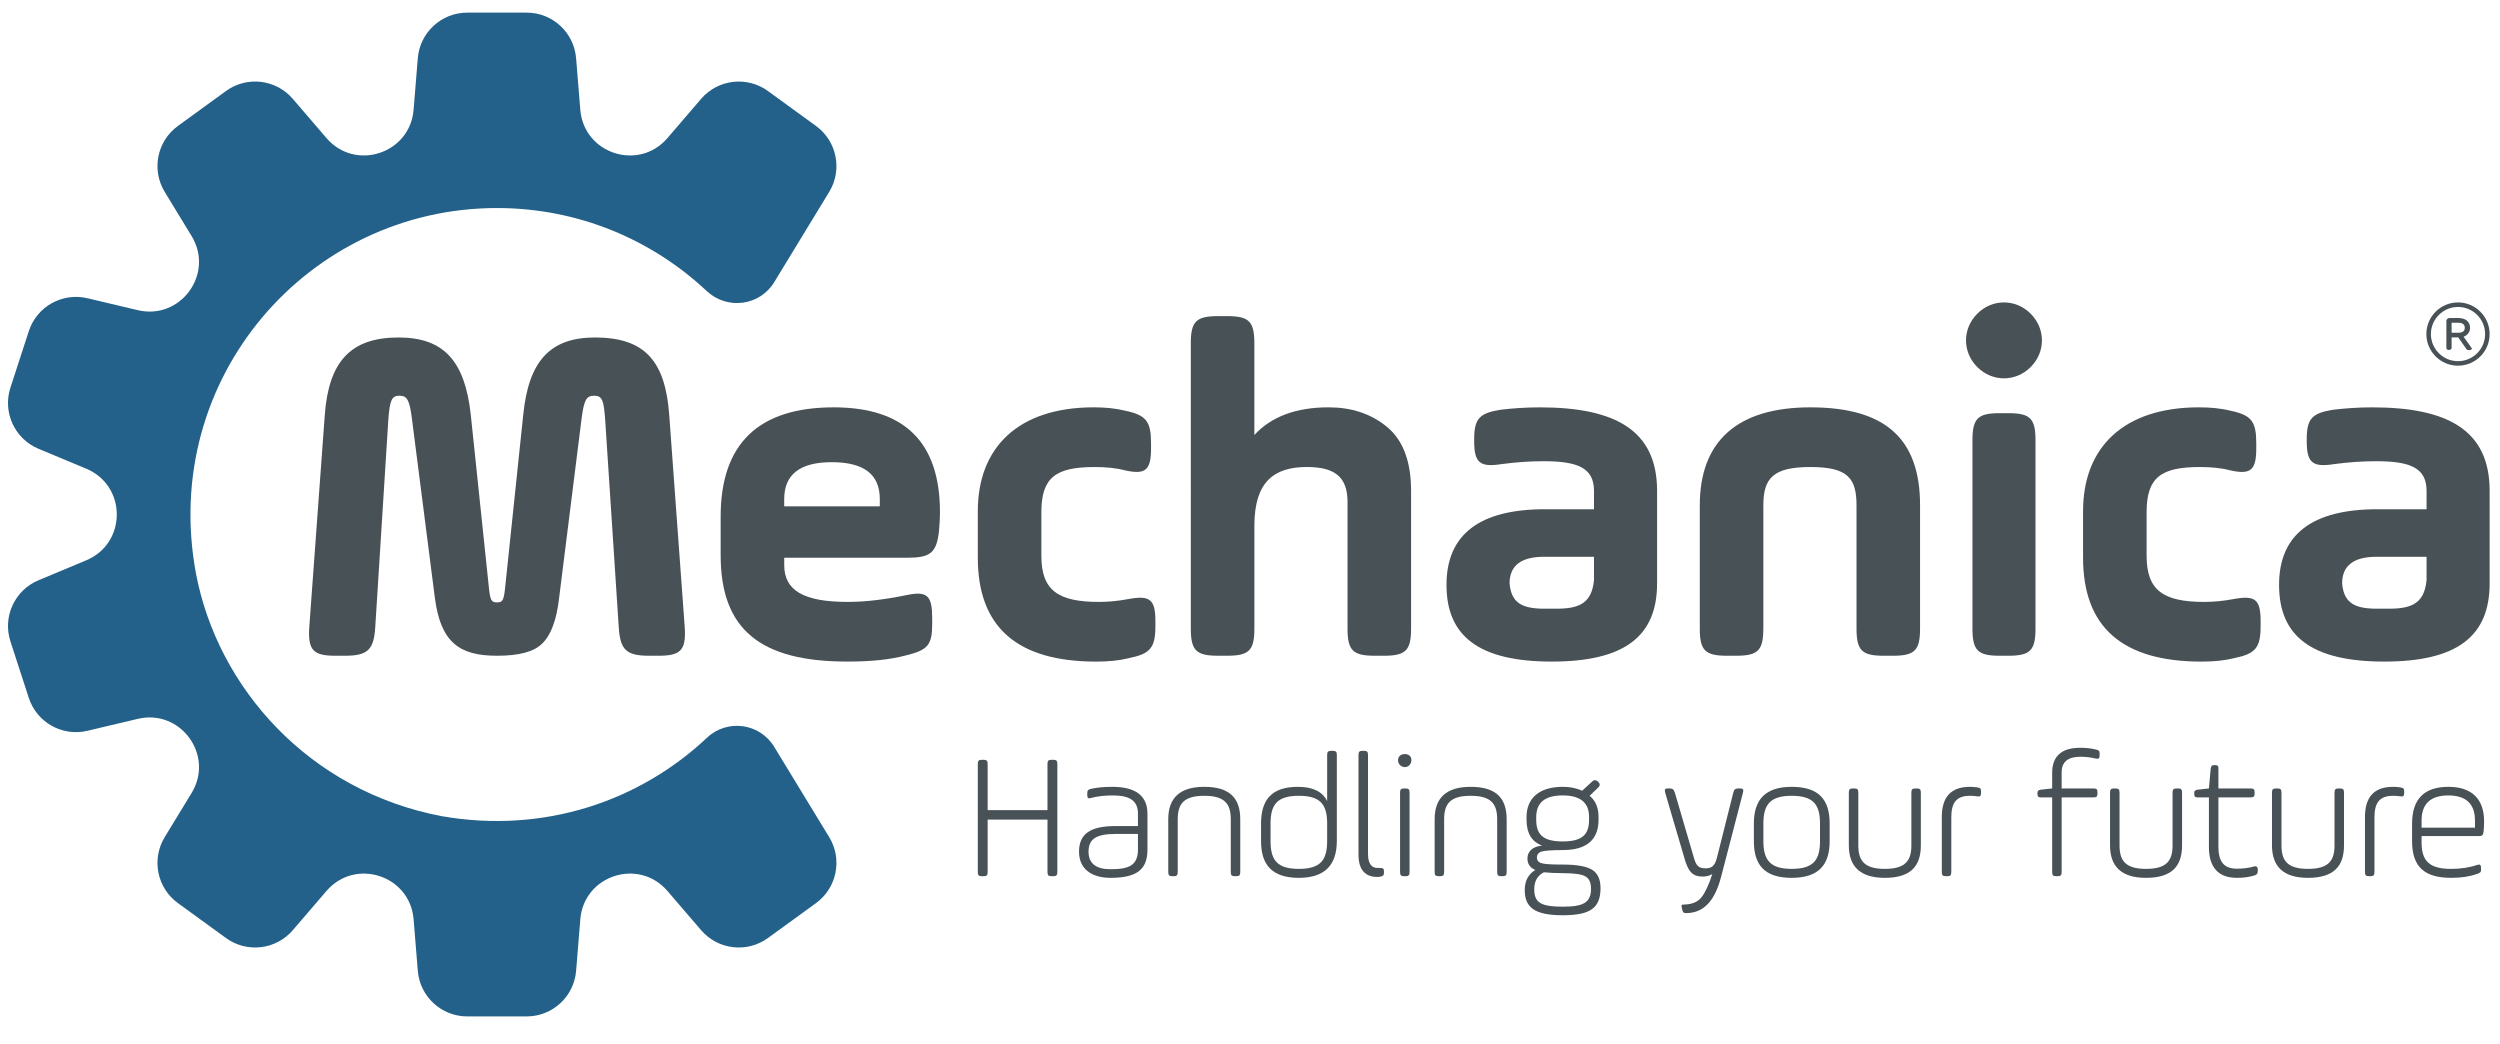 <?xml version="1.0" encoding="utf-8"?>
<!-- Generator: Adobe Illustrator 16.0.3, SVG Export Plug-In . SVG Version: 6.00 Build 0)  -->
<!DOCTYPE svg PUBLIC "-//W3C//DTD SVG 1.1//EN" "http://www.w3.org/Graphics/SVG/1.1/DTD/svg11.dtd">
<svg version="1.1" id="Livello_1" xmlns="http://www.w3.org/2000/svg" xmlns:xlink="http://www.w3.org/1999/xlink" x="0px" y="0px"
	 width="197.934px" height="82.643px" viewBox="0 0 197.934 82.643" enable-background="new 0 0 197.934 82.643"
	 xml:space="preserve">
<g>
	<g>
		<path fill="#485156" d="M78.196,64.892v4.142c0,0.269-0.07,0.34-0.339,0.34h-0.1c-0.269,0-0.341-0.071-0.341-0.34v-8.539
			c0-0.269,0.072-0.34,0.341-0.34h0.1c0.269,0,0.339,0.071,0.339,0.34v3.646h4.737v-3.646c0-0.269,0.071-0.34,0.341-0.34h0.1
			c0.269,0,0.34,0.071,0.34,0.34v8.539c0,0.269-0.071,0.34-0.34,0.34h-0.1c-0.27,0-0.341-0.071-0.341-0.34v-4.142H78.196z"/>
		<path fill="#485156" d="M90.849,67.274c0,1.603-0.894,2.228-2.922,2.228c-1.418,0-2.497-0.64-2.497-2.072
			c0-1.432,0.923-2.028,2.894-2.028h1.772v-0.979c0-1.064-0.694-1.446-1.999-1.446c-0.667,0-1.234,0.07-1.702,0.198
			c-0.242,0.072-0.313,0.015-0.313-0.254V62.82c0-0.24,0.071-0.312,0.313-0.368c0.439-0.099,0.992-0.156,1.659-0.156
			c1.858,0,2.794,0.71,2.794,2.127V67.274z M90.096,66.026h-1.744c-1.517,0-2.169,0.368-2.169,1.403
			c0,0.923,0.581,1.391,1.744,1.391c1.518,0,2.169-0.341,2.169-1.574V66.026z"/>
		<path fill="#485156" d="M93.246,69.033c0,0.269-0.071,0.34-0.341,0.34h-0.071c-0.269,0-0.339-0.071-0.339-0.34v-4.17
			c0-1.717,0.95-2.567,2.85-2.567c2.042,0,2.851,0.922,2.851,2.567v4.17c0,0.269-0.07,0.34-0.34,0.34h-0.071
			c-0.269,0-0.34-0.071-0.34-0.34v-4.17c0-1.249-0.511-1.857-2.1-1.857c-1.588,0-2.099,0.608-2.099,1.857V69.033z"/>
		<path fill="#485156" d="M105.841,66.594c0,1.942-1.007,2.908-3.007,2.908c-2.113,0-2.992-1.022-2.992-2.908v-1.376
			c0-1.886,0.822-2.922,2.921-2.922c1.178,0,1.958,0.384,2.313,1.135v-3.646c0-0.269,0.07-0.339,0.341-0.339h0.085
			c0.269,0,0.34,0.07,0.34,0.339V66.594z M100.594,66.594c0,1.518,0.538,2.198,2.24,2.198s2.241-0.681,2.241-2.198v-1.391
			c0-1.518-0.539-2.197-2.241-2.197s-2.24,0.68-2.24,2.197V66.594z"/>
		<path fill="#485156" d="M107.557,59.784c0-0.269,0.072-0.339,0.341-0.339h0.071c0.27,0,0.341,0.07,0.341,0.339v7.816
			c0,0.752,0.256,1.12,0.766,1.12h0.17c0.27,0,0.327,0.043,0.327,0.284v0.057c0,0.24-0.058,0.312-0.327,0.354
			c-0.057,0.014-0.127,0.014-0.228,0.014c-0.864,0-1.461-0.51-1.461-1.744V59.784z"/>
		<path fill="#485156" d="M111.741,60.211c0,0.283-0.227,0.524-0.51,0.524c-0.299,0-0.54-0.241-0.54-0.524
			C110.649,59.53,111.812,59.53,111.741,60.211z M110.848,62.765c0-0.271,0.07-0.341,0.341-0.341h0.07
			c0.27,0,0.341,0.07,0.341,0.341v6.269c0,0.269-0.071,0.34-0.341,0.34h-0.07c-0.271,0-0.341-0.071-0.341-0.34V62.765z"/>
		<path fill="#485156" d="M114.337,69.033c0,0.269-0.071,0.34-0.34,0.34h-0.071c-0.27,0-0.34-0.071-0.34-0.34v-4.17
			c0-1.717,0.949-2.567,2.851-2.567c2.042,0,2.851,0.922,2.851,2.567v4.17c0,0.269-0.071,0.34-0.34,0.34h-0.072
			c-0.269,0-0.34-0.071-0.34-0.34v-4.17c0-1.249-0.511-1.857-2.099-1.857c-1.589,0-2.1,0.608-2.1,1.857V69.033z"/>
		<path fill="#485156" d="M126.563,64.892c0,1.604-0.95,2.411-2.837,2.411c-0.837,0-1.39,0.042-1.659,0.113
			c-0.256,0.071-0.383,0.241-0.383,0.482c0,0.228,0.127,0.384,0.397,0.454c0.269,0.07,0.808,0.099,1.645,0.099
			c1.121,0,1.887,0.143,2.326,0.411c0.439,0.27,0.667,0.752,0.667,1.447c0,1.574-0.795,2.155-2.993,2.155
			c-2.255,0-3.007-0.638-3.007-1.999c0-0.724,0.283-1.249,0.837-1.589c-0.411-0.17-0.624-0.469-0.624-0.908
			c0-0.567,0.426-0.95,1.163-1.021c-0.822-0.297-1.234-0.979-1.234-2.056v-0.198c0-1.532,1.05-2.397,2.865-2.397
			c0.582,0,1.093,0.099,1.532,0.312l0.822-0.751c0.142-0.128,0.283-0.114,0.426,0.015l0.057,0.056c0.127,0.127,0.127,0.27,0,0.397
			l-0.709,0.682c0.468,0.367,0.709,0.935,0.709,1.688V64.892z M122.237,69.062c-0.51,0.255-0.766,0.709-0.766,1.347
			c0,1.078,0.567,1.376,2.255,1.376c1.604,0,2.241-0.298,2.241-1.433c0-0.51-0.171-0.837-0.497-0.992
			c-0.326-0.157-0.907-0.228-1.744-0.228C123.174,69.132,122.677,69.104,122.237,69.062z M125.812,64.693
			c0-1.149-0.695-1.717-2.085-1.717c-1.404,0-2.099,0.567-2.099,1.717v0.198c0,1.148,0.496,1.729,2.099,1.729
			c1.589,0,2.085-0.581,2.085-1.729V64.693z"/>
		<path fill="#485156" d="M134.109,67.898c0.185,0.681,0.411,0.851,0.922,0.851c0.496,0,0.737-0.185,0.908-0.851l1.29-5.134
			c0.071-0.271,0.157-0.341,0.44-0.341h0.057c0.283,0,0.341,0.07,0.27,0.341l-1.716,6.608c-0.469,1.815-1.291,2.908-2.767,2.922
			c-0.213,0-0.269-0.042-0.326-0.283l-0.028-0.114c-0.057-0.241-0.028-0.282,0.185-0.282c0.624-0.015,1.077-0.2,1.375-0.582
			c0.299-0.384,0.582-0.993,0.852-1.831c-0.213,0.129-0.468,0.199-0.766,0.199c-0.852,0-1.163-0.453-1.461-1.517l-1.504-5.12
			c-0.07-0.271-0.027-0.341,0.256-0.341h0.056c0.284,0,0.355,0.07,0.454,0.341L134.109,67.898z"/>
		<path fill="#485156" d="M138.86,66.594v-1.391c0-1.871,0.881-2.907,2.994-2.907c2.155,0,3.007,1.021,3.007,2.907v1.391
			c0,1.872-0.866,2.908-3.007,2.908C139.698,69.502,138.86,68.479,138.86,66.594z M144.096,65.203c0-1.518-0.54-2.197-2.241-2.197
			c-1.688,0-2.241,0.68-2.241,2.197v1.391c0,1.518,0.553,2.198,2.241,2.198c1.701,0,2.241-0.681,2.241-2.198V65.203z"/>
		<path fill="#485156" d="M147.13,66.933c0,1.249,0.512,1.859,2.101,1.859c1.587,0,2.099-0.61,2.099-1.859v-4.168
			c0-0.271,0.07-0.341,0.34-0.341h0.071c0.27,0,0.34,0.07,0.34,0.341v4.168c0,1.646-0.809,2.569-2.85,2.569
			c-1.901,0-2.852-0.853-2.852-2.569v-4.168c0-0.271,0.071-0.341,0.34-0.341h0.072c0.269,0,0.339,0.07,0.339,0.341V66.933z"/>
		<path fill="#485156" d="M154.492,69.033c0,0.269-0.071,0.34-0.341,0.34h-0.071c-0.269,0-0.34-0.071-0.34-0.34v-4.34
			c0-1.604,0.737-2.397,2.227-2.397c0.185,0,0.369,0.014,0.567,0.043c0.27,0.042,0.312,0.1,0.312,0.341v0.085
			c0,0.268-0.085,0.325-0.326,0.282c-0.155-0.027-0.341-0.041-0.553-0.041c-1.093,0-1.475,0.567-1.475,1.715V69.033z"/>
		<path fill="#485156" d="M161.314,62.806c0-0.184,0.042-0.24,0.255-0.283l0.908-0.099v-1.234c0-1.319,0.738-1.985,2.227-1.985
			c0.454,0,0.866,0.042,1.248,0.143c0.241,0.056,0.283,0.099,0.283,0.367v0.085c0,0.241-0.085,0.313-0.312,0.256
			c-0.426-0.1-0.822-0.142-1.205-0.142c-0.993,0-1.49,0.411-1.49,1.233v1.277h2.497c0.27,0,0.34,0.056,0.34,0.326v0.056
			c0,0.271-0.07,0.327-0.34,0.327h-2.497v5.9c0,0.269-0.07,0.34-0.34,0.34h-0.071c-0.269,0-0.34-0.071-0.34-0.34v-5.9h-0.908
			c-0.184,0-0.255-0.071-0.255-0.256V62.806z"/>
		<path fill="#485156" d="M167.811,66.933c0,1.249,0.511,1.859,2.1,1.859c1.588,0,2.099-0.61,2.099-1.859v-4.168
			c0-0.271,0.071-0.341,0.341-0.341h0.07c0.271,0,0.341,0.07,0.341,0.341v4.168c0,1.646-0.809,2.569-2.851,2.569
			c-1.9,0-2.852-0.853-2.852-2.569v-4.168c0-0.271,0.072-0.341,0.341-0.341h0.07c0.27,0,0.341,0.07,0.341,0.341V66.933z"/>
		<path fill="#485156" d="M173.725,62.806c0-0.184,0.043-0.24,0.256-0.283l0.907-0.099l0.143-1.589
			c0.042-0.213,0.1-0.256,0.283-0.256h0.071c0.213,0,0.255,0.072,0.255,0.256v1.589h2.539c0.27,0,0.326,0.085,0.326,0.326v0.056
			c0,0.241-0.057,0.327-0.326,0.327h-2.539v3.915c0,1.261,0.511,1.729,1.461,1.729c0.497,0,0.937-0.057,1.333-0.169
			c0.213-0.072,0.326,0.027,0.326,0.269v0.058c0,0.241-0.085,0.326-0.326,0.396c-0.396,0.113-0.836,0.171-1.318,0.171
			c-1.49,0-2.228-0.823-2.228-2.454v-3.915h-0.907c-0.185,0-0.256-0.071-0.256-0.256V62.806z"/>
		<path fill="#485156" d="M180.633,66.933c0,1.249,0.511,1.859,2.1,1.859c1.588,0,2.099-0.61,2.099-1.859v-4.168
			c0-0.271,0.07-0.341,0.34-0.341h0.071c0.27,0,0.34,0.07,0.34,0.341v4.168c0,1.646-0.808,2.569-2.85,2.569
			c-1.901,0-2.852-0.853-2.852-2.569v-4.168c0-0.271,0.071-0.341,0.34-0.341h0.072c0.269,0,0.34,0.07,0.34,0.341V66.933z"/>
		<path fill="#485156" d="M187.994,69.033c0,0.269-0.071,0.34-0.341,0.34h-0.071c-0.269,0-0.339-0.071-0.339-0.34v-4.34
			c0-1.604,0.736-2.397,2.227-2.397c0.184,0,0.368,0.014,0.567,0.043c0.269,0.042,0.312,0.1,0.312,0.341v0.085
			c0,0.268-0.085,0.325-0.326,0.282c-0.156-0.027-0.341-0.041-0.553-0.041c-1.094,0-1.476,0.567-1.476,1.715V69.033z"/>
		<path fill="#485156" d="M196.633,65.855c-0.043,0.27-0.101,0.341-0.369,0.341h-4.54v0.496c0,1.532,0.682,2.1,2.341,2.1
			c0.752,0,1.434-0.099,2.057-0.313c0.228-0.071,0.312-0.014,0.312,0.255v0.086c0,0.241-0.041,0.27-0.312,0.368
			c-0.581,0.213-1.263,0.313-2.043,0.313c-2.112,0-3.105-0.853-3.105-2.908v-1.391c0-1.943,0.965-2.907,2.879-2.907
			c1.802,0,2.823,0.922,2.823,2.738C196.675,65.331,196.66,65.602,196.633,65.855z M191.724,65.529h4.228v-0.567
			c0-1.318-0.709-1.985-2.113-1.985s-2.114,0.667-2.114,1.985V65.529z"/>
	</g>
	<g>
		<path fill="#485156" d="M54.215,49.69c0.115,1.805-0.346,2.228-2.074,2.228h-0.769c-1.805,0-2.267-0.499-2.382-2.228L47.915,33.25
			c-0.115-1.575-0.23-1.92-0.883-1.92c-0.615,0-0.807,0.345-0.999,1.92l-1.767,14.098c-0.192,1.729-0.653,2.957-1.345,3.61
			c-0.653,0.653-1.844,0.96-3.572,0.96c-2.958,0-4.456-1.037-4.917-4.57L32.626,33.25c-0.191-1.575-0.384-1.92-0.999-1.92
			c-0.614,0-0.768,0.345-0.883,1.92L29.708,49.69c-0.115,1.729-0.577,2.228-2.382,2.228h-0.768c-1.729,0-2.189-0.423-2.074-2.228
			l1.229-16.825c0.308-4.187,1.998-6.146,5.839-6.146c3.572,0,5.263,1.844,5.724,6.146l1.421,13.56
			c0.115,1.114,0.192,1.268,0.653,1.268s0.538-0.154,0.653-1.268l1.421-13.56c0.422-4.264,2.113-6.146,5.685-6.146
			c3.957,0,5.57,1.882,5.877,6.146L54.215,49.69z"/>
		<path fill="#485156" d="M74.344,42.046c-0.192,1.729-0.691,2.112-2.497,2.112H62.09v0.577c0,1.997,1.498,2.92,5.032,2.92
			c1.421,0,2.957-0.193,4.647-0.539c1.652-0.346,2.037,0.039,2.037,1.843v0.423c0,1.69-0.346,2.075-2.037,2.497
			c-1.268,0.346-2.804,0.5-4.686,0.5c-6.876,0-10.026-2.535-10.026-8.413v-3.073c0-5.762,2.996-8.643,8.951-8.643
			c5.607,0,8.412,2.766,8.412,8.298C74.421,41.086,74.382,41.585,74.344,42.046z M62.09,40.087h7.567v-0.576
			c0-1.959-1.268-2.919-3.803-2.919c-2.497,0-3.765,0.96-3.765,2.919V40.087z"/>
		<path fill="#485156" d="M77.417,40.471c0-5.07,3.228-8.221,9.181-8.221c0.884,0,1.729,0.077,2.497,0.269
			c1.652,0.346,2.037,0.845,2.037,2.574v0.423c0,1.729-0.461,2.074-2.037,1.729c-0.729-0.192-1.537-0.269-2.42-0.269
			c-3.073,0-4.226,0.807-4.226,3.573v3.457c0,2.728,1.306,3.65,4.572,3.65c0.729,0,1.537-0.077,2.343-0.231
			c1.69-0.308,2.113,0.038,2.113,1.766v0.385c0,1.729-0.423,2.19-2.113,2.535c-0.768,0.192-1.613,0.27-2.574,0.27
			c-6.261,0-9.373-2.728-9.373-8.221V40.471z"/>
		<path fill="#485156" d="M94.28,27.18c0-1.729,0.423-2.151,2.152-2.151h0.729c1.729,0,2.152,0.423,2.152,2.151v7.26
			c1.345-1.46,3.303-2.19,5.877-2.19c1.806,0,3.341,0.5,4.609,1.537c1.269,1.037,1.921,2.728,1.921,5.071v10.91
			c0,1.728-0.423,2.15-2.151,2.15h-0.73c-1.728,0-2.15-0.423-2.15-2.15V39.741c0-2.036-1.075-2.766-3.228-2.766
			c-2.573,0-4.147,1.152-4.147,4.648v8.144c0,1.728-0.423,2.15-2.152,2.15h-0.729c-1.729,0-2.152-0.423-2.152-2.15V27.18z"/>
		<path fill="#485156" d="M131.197,46.194c0,4.149-2.535,6.186-8.336,6.186c-5.802,0-8.337-2.036-8.337-6.069
			c0-3.996,2.612-5.993,7.798-5.993h3.88v-1.459c0-1.844-1.343-2.343-3.994-2.343c-1.076,0-2.189,0.077-3.342,0.231
			c-1.69,0.269-2.151-0.116-2.151-1.806v-0.154c0-1.651,0.422-2.074,2.074-2.343c0.96-0.115,1.998-0.192,3.111-0.192
			c6.031,0,9.297,1.844,9.297,6.607V46.194z M126.202,44.082h-3.955c-1.806,0-2.729,0.691-2.729,2.112
			c0.153,1.844,1.384,2.037,3.266,1.998c1.959,0.039,3.227-0.192,3.418-2.266V44.082z"/>
		<path fill="#485156" d="M139.608,49.768c0,1.728-0.422,2.15-2.15,2.15h-0.73c-1.728,0-2.15-0.423-2.15-2.15V40.01
			c0-5.07,2.958-7.759,8.758-7.759c5.993,0,8.682,2.535,8.682,7.759v9.758c0,1.728-0.423,2.15-2.15,2.15h-0.73
			c-1.729,0-2.151-0.423-2.151-2.15V40.01c0-2.15-0.691-3.034-3.649-3.034c-2.957,0-3.727,0.884-3.727,3.034V49.768z"/>
		<path fill="#485156" d="M156.549,24.837c1.191-1.191,3.035-1.191,4.226,0c1.191,1.19,1.191,3.034,0,4.225
			c-1.19,1.19-3.034,1.19-4.226,0C155.358,27.872,155.358,26.028,156.549,24.837z M156.166,34.863c0-1.729,0.422-2.151,2.15-2.151
			h0.692c1.728,0,2.15,0.422,2.15,2.151v14.905c0,1.728-0.423,2.15-2.15,2.15h-0.692c-1.729,0-2.15-0.423-2.15-2.15V34.863z"/>
		<path fill="#485156" d="M164.924,40.471c0-5.07,3.226-8.221,9.181-8.221c0.883,0,1.729,0.077,2.497,0.269
			c1.651,0.346,2.035,0.845,2.035,2.574v0.423c0,1.729-0.461,2.074-2.035,1.729c-0.73-0.192-1.537-0.269-2.42-0.269
			c-3.074,0-4.227,0.807-4.227,3.573v3.457c0,2.728,1.307,3.65,4.571,3.65c0.73,0,1.536-0.077,2.344-0.231
			c1.689-0.308,2.112,0.038,2.112,1.766v0.385c0,1.729-0.423,2.19-2.112,2.535c-0.769,0.192-1.613,0.27-2.573,0.27
			c-6.263,0-9.373-2.728-9.373-8.221V40.471z"/>
		<path fill="#485156" d="M197.113,46.194c0,4.149-2.535,6.186-8.335,6.186c-5.801,0-8.336-2.036-8.336-6.069
			c0-3.996,2.612-5.993,7.798-5.993h3.88v-1.459c0-1.844-1.345-2.343-3.995-2.343c-1.075,0-2.189,0.077-3.342,0.231
			c-1.69,0.269-2.151-0.116-2.151-1.806v-0.154c0-1.651,0.423-2.074,2.074-2.343c0.96-0.115,1.997-0.192,3.111-0.192
			c6.031,0,9.296,1.844,9.296,6.607V46.194z M192.12,44.082h-3.957c-1.805,0-2.728,0.691-2.728,2.112
			c0.154,1.844,1.383,2.037,3.266,1.998c1.959,0.039,3.227-0.192,3.419-2.266V44.082z"/>
	</g>
	<path fill="#23618A" d="M55.977,58.407c-5.305,4.994-12.857,7.627-20.979,6.217c-10.53-1.992-17.776-10.176-19.485-19.232
		c-2.87-15.447,8.908-28.921,23.833-28.921c6.422,0,12.262,2.495,16.602,6.568c1.613,1.514,4.199,1.19,5.35-0.699l4.353-7.147
		c1.064-1.748,0.609-4.019-1.046-5.221L60.8,7.207c-1.655-1.202-3.956-0.933-5.289,0.619l-2.67,3.109
		c-2.273,2.647-6.612,1.237-6.896-2.241l-0.333-4.084C45.446,2.57,43.743,1,41.697,1h-4.703c-2.046,0-3.749,1.57-3.915,3.609
		l-0.333,4.084c-0.284,3.478-4.622,4.888-6.896,2.241l-2.67-3.109c-1.333-1.552-3.634-1.821-5.289-0.619l-3.804,2.765
		c-1.655,1.202-2.11,3.474-1.046,5.221l2.131,3.5c1.815,2.98-0.866,6.67-4.262,5.866l-3.987-0.945
		c-1.991-0.472-4.011,0.662-4.643,2.608l-1.454,4.472c-0.632,1.945,0.335,4.051,2.223,4.839l3.782,1.579
		c3.22,1.344,3.22,5.906,0,7.25l-3.782,1.58c-1.888,0.789-2.855,2.893-2.223,4.839l1.454,4.473c0.632,1.944,2.652,3.08,4.643,2.607
		l3.987-0.945c3.396-0.805,6.077,2.887,4.262,5.866l-2.131,3.499c-1.064,1.748-0.609,4.02,1.046,5.223l3.804,2.764
		c1.655,1.203,3.956,0.933,5.289-0.618l2.67-3.108c2.273-2.646,6.612-1.238,6.896,2.239l0.333,4.085
		c0.166,2.039,1.869,3.609,3.915,3.609h4.703c2.046,0,3.75-1.57,3.916-3.609l0.333-4.085c0.284-3.478,4.622-4.886,6.896-2.239
		l2.67,3.108c1.333,1.551,3.634,1.821,5.289,0.618l3.804-2.764c1.655-1.203,2.11-3.475,1.046-5.223l-4.359-7.157
		C60.15,57.248,57.575,56.902,55.977,58.407z"/>
	<g>
		<path fill="#485156" d="M195.054,26.663c0.317-0.133,0.508-0.375,0.508-0.707c0-0.391-0.245-0.777-0.932-0.777h-0.708
			c-0.113,0-0.234,0.106-0.234,0.22v2.167c0,0.084,0.102,0.143,0.199,0.143c0.108,0,0.216-0.068,0.216-0.143v-0.854h0.527
			l0.66,0.947c0.081,0.116,0.519,0.065,0.395-0.11L195.054,26.663z M194.641,26.346h-0.538v-0.795h0.51
			c0.441,0,0.533,0.207,0.533,0.405C195.146,26.195,194.98,26.346,194.641,26.346z"/>
		<path fill="#485156" d="M194.609,23.944c-1.382,0-2.505,1.124-2.505,2.504c0,1.381,1.123,2.505,2.505,2.505
			c1.381,0,2.504-1.124,2.504-2.505C197.113,25.068,195.99,23.944,194.609,23.944z M194.609,28.595
			c-1.184,0-2.146-0.962-2.146-2.146c0-1.183,0.963-2.146,2.146-2.146s2.146,0.962,2.146,2.146
			C196.755,27.632,195.793,28.595,194.609,28.595z"/>
	</g>
</g>
</svg>
